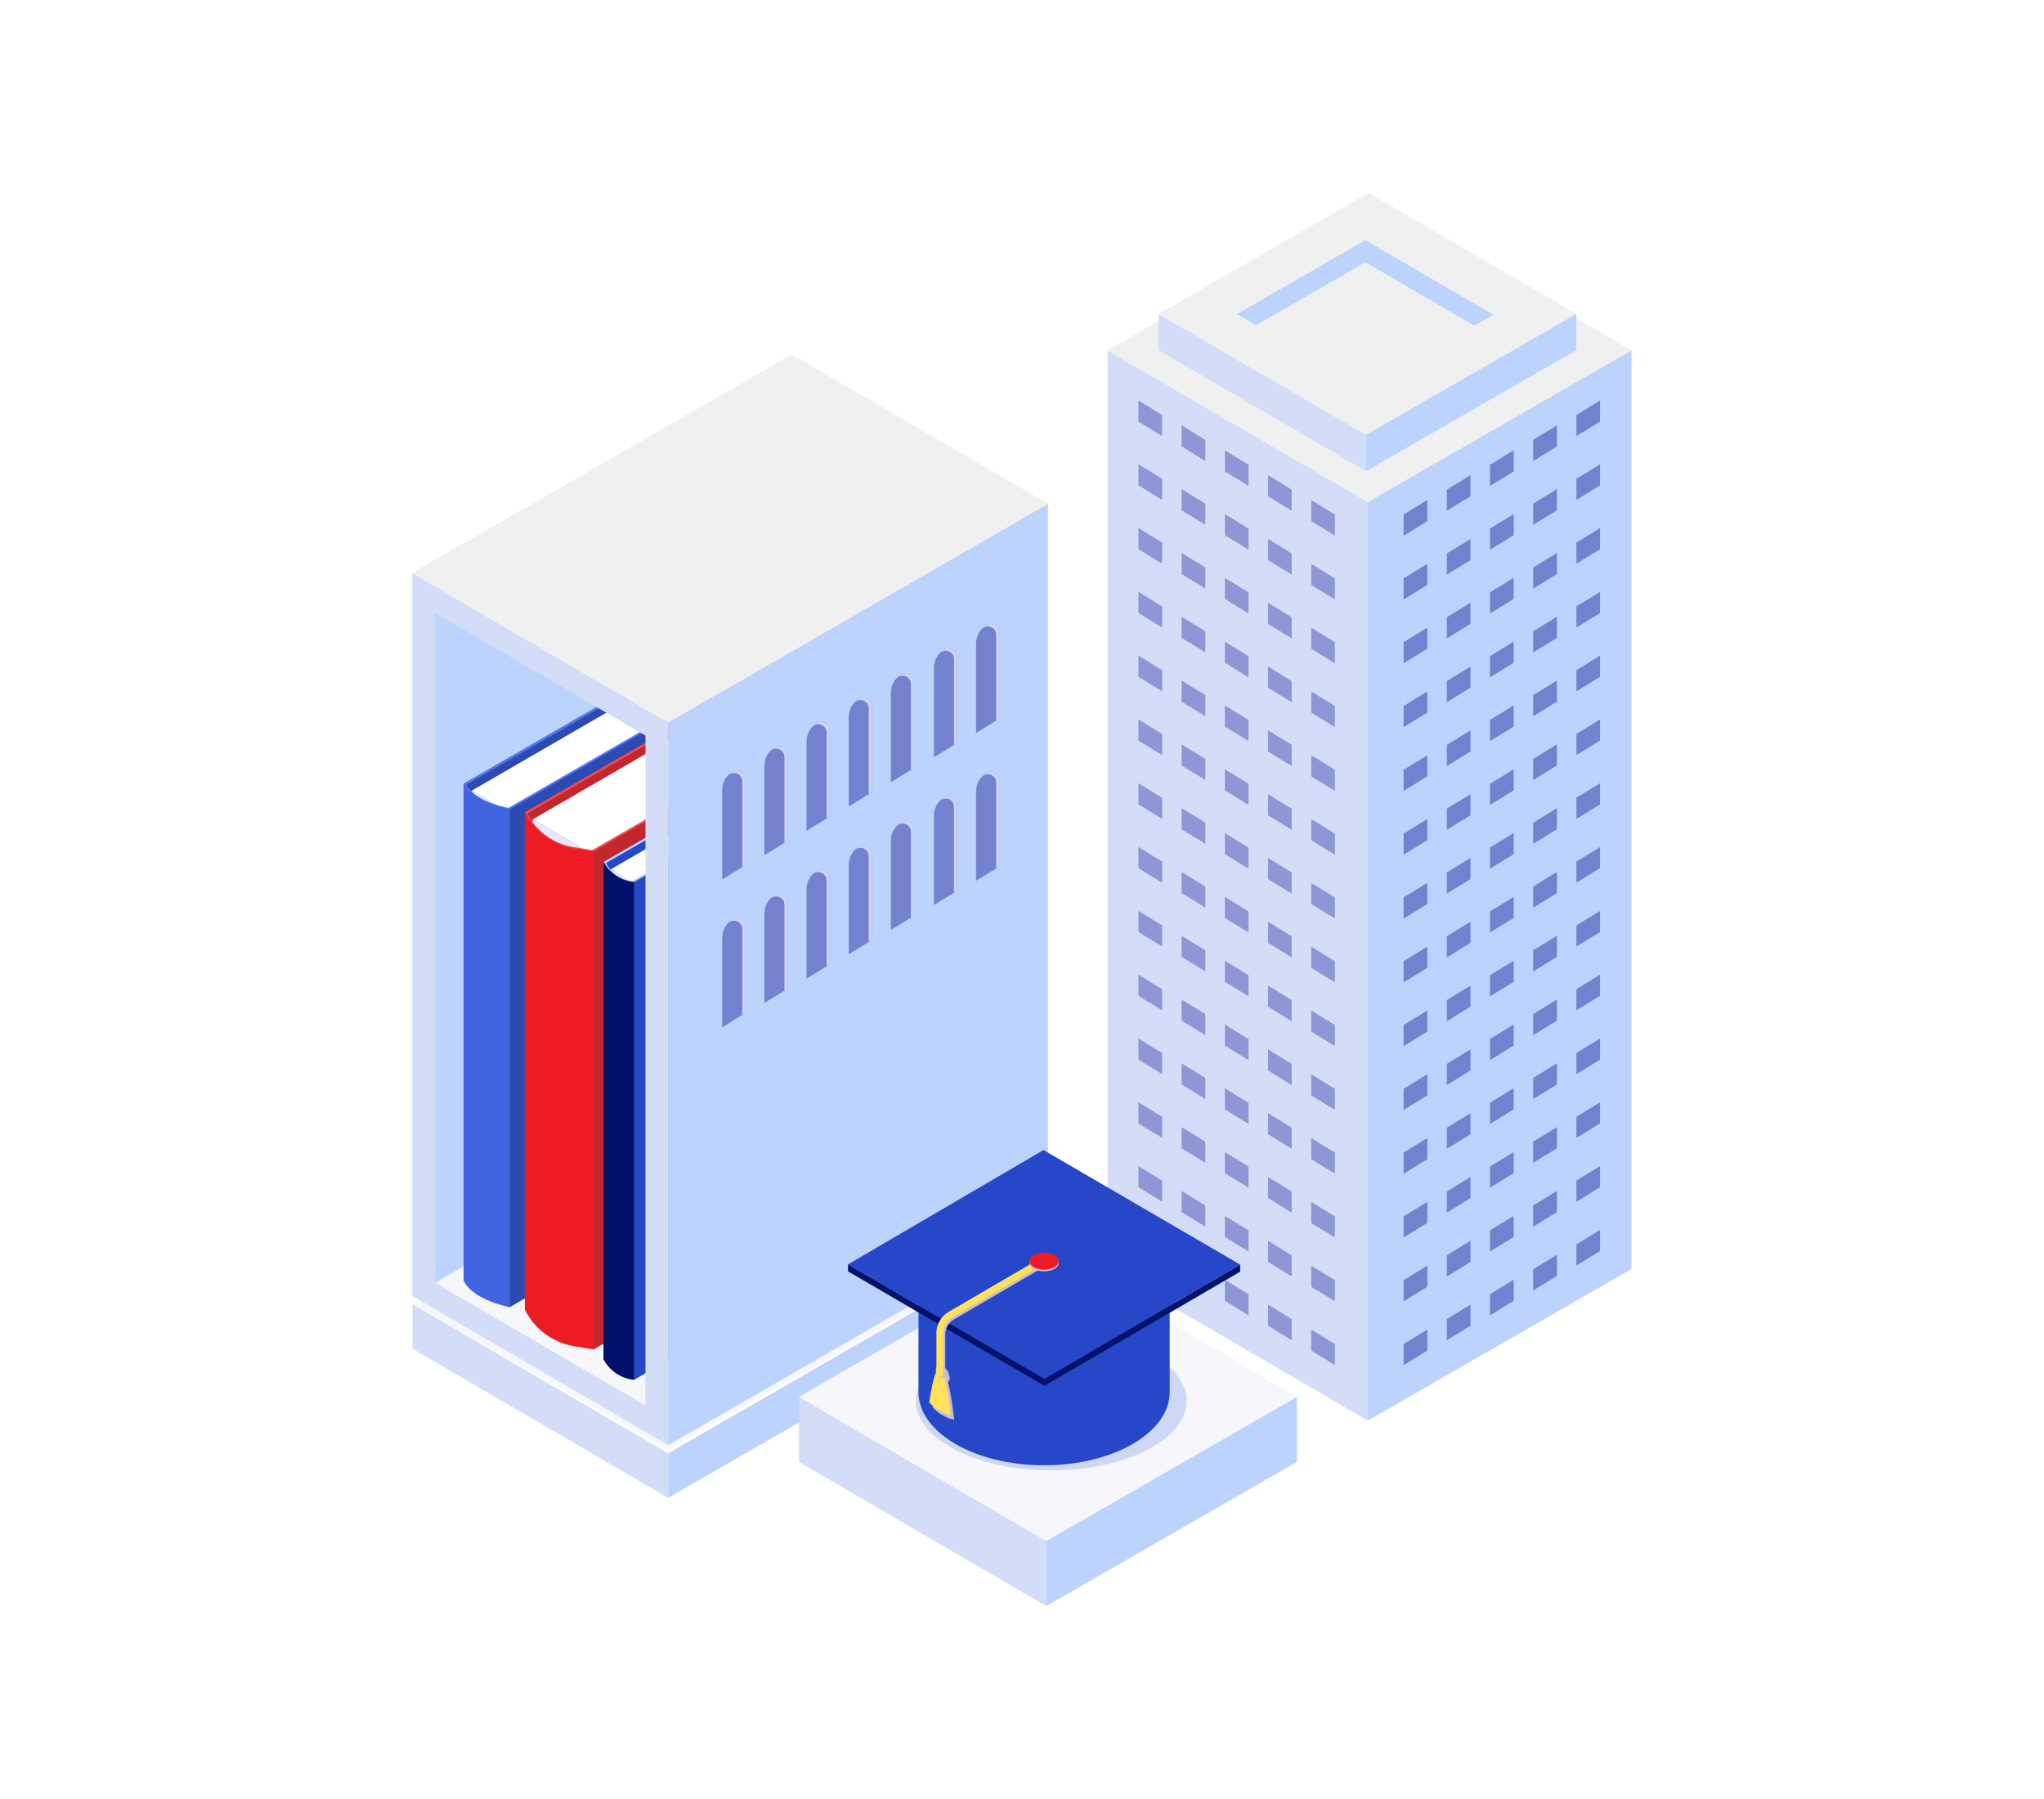 <svg xmlns="http://www.w3.org/2000/svg" xmlns:xlink="http://www.w3.org/1999/xlink" width="500" height="440" viewBox="0 0 500 440"><defs><clipPath id="a"><path d="M138.835,365.995v.247c0-.082.01-.164.01-.247Z" transform="translate(-138.835 -365.995)" fill="none"/></clipPath><linearGradient id="b" x1="-10666.694" y1="321.45" x2="-10589.864" y2="321.45" gradientUnits="objectBoundingBox"><stop offset="0" stop-color="#45108a"/><stop offset="0.136" stop-color="#4c1198"/><stop offset="0.318" stop-color="#5915b3"/><stop offset="0.606" stop-color="#25054d"/><stop offset="0.833" stop-color="#3b0c75"/><stop offset="0.995" stop-color="#2f0960"/><stop offset="1" stop-color="#2f0960"/></linearGradient><clipPath id="c"><path d="M215.089,365.995c0,.083.011.164.011.247v-.247Z" transform="translate(-215.089 -365.995)" fill="none"/></clipPath><linearGradient id="d" x1="-15388.726" y1="321.452" x2="-15317.18" y2="321.452" xlink:href="#b"/><clipPath id="e"><path d="M172.521,360.905v.028l0-.028Z" transform="translate(-172.521 -360.905)" fill="none"/></clipPath><linearGradient id="f" x1="0" y1="0.5" x2="1" y2="0.5" xlink:href="#b"/><clipPath id="g"><path d="M181.416,360.905v0Z" transform="translate(-181.416 -360.905)" fill="none"/></clipPath><linearGradient id="h" x1="0" y1="0.5" x2="1" y2="0.5" xlink:href="#b"/><clipPath id="i"><path d="M0,363.35l62.567,36.435,92.873-53.517L92.805,309.793Z" transform="translate(0 -309.793)" fill="none"/></clipPath><linearGradient id="j" x1="-0.012" y1="0.943" x2="-0.006" y2="0.943" gradientUnits="objectBoundingBox"><stop offset="0" stop-color="#afb6e5"/><stop offset="0.145" stop-color="#b5bce8"/><stop offset="0.35" stop-color="#c8cdf1"/><stop offset="0.581" stop-color="#e5e9ff"/><stop offset="0.943" stop-color="#f4f3fb"/><stop offset="1" stop-color="#f7f6fb"/></linearGradient><clipPath id="k"><path d="M0,360.92l62.317,35.339,92.907-53.518L92.907,307.4Z" transform="translate(0 -307.403)" fill="none"/></clipPath><linearGradient id="l" x1="-0.015" y1="0.959" x2="-0.009" y2="0.959" xlink:href="#j"/><clipPath id="m"><rect width="66.337" height="95.655" fill="none"/></clipPath><clipPath id="n"><path d="M102.54,392.278l60.495,35.229,61.316-35.276-60.56-35.266Z" transform="translate(-102.54 -356.965)" fill="none"/></clipPath><linearGradient id="o" x1="-0.705" y1="0.864" x2="-0.699" y2="0.864" xlink:href="#j"/><clipPath id="p"><rect width="66.23" height="34.064" fill="none"/></clipPath><clipPath id="q"><rect width="3.374" height="4.335" fill="none"/></clipPath><clipPath id="r"><rect width="5.284" height="11.527" fill="none"/></clipPath><clipPath id="s"><rect width="27.688" height="29.618" fill="none"/></clipPath><clipPath id="t"><rect width="7.168" height="4.174" fill="none"/></clipPath></defs><g transform="translate(-1030 -3804)"><rect width="500" height="440" transform="translate(1030 3804)" fill="#fff"/><g transform="translate(-620.095 -58.141)"><g transform="translate(1906.437 3909.306)"><path d="M235.906,84.891v224.7l64.542-37.108V47.78Z" transform="translate(-157.691 -9.281)" fill="#bbd3fd"/><path d="M156.965,272.492,220.607,309.6V84.9L156.965,47.841Z" transform="translate(-142.357 -9.293)" fill="#d4ddf7"/><path d="M156.965,38.884l63.643,37.062,64.507-37.11L221.4,1.734Z" transform="translate(-142.357 -0.337)" fill="#f0f0f0"/><path d="M235.368,66.316v8.9l51.47-29.6v-8.9Z" transform="translate(-157.587 -7.133)" fill="#bbd3fd"/><path d="M223.167,66.325v8.9L172.414,45.641V36.77Z" transform="translate(-145.357 -7.142)" fill="#d4ddf7"/><path d="M223.8,0,172.414,29.627l50.753,29.556,51.443-29.6Z" transform="translate(-145.357 0)" fill="#f0f0f0"/><path d="M227.648,19.76V14.376l-.017-.01L196.252,32.436l4.661,2.714Z" transform="translate(-149.988 -2.79)" fill="#bbd3fd"/><path d="M235.2,19.76,261.883,35.3l4.655-2.684L235.2,14.365Z" transform="translate(-157.553 -2.79)" fill="#bbd3fd"/><path d="M294.881,314.786l-5.791,3.553v5.17l5.791-3.559Zm-10.567,6.09-5.791,3.553V329.6l5.791-3.56Zm-10.567,6.09-5.792,3.553v5.171l5.792-3.56ZM246.823,342.7v5.171l5.791-3.559v-5.165Zm16.358-9.643-5.791,3.553v5.171l5.791-3.559Z" transform="translate(-159.812 -61.147)" fill="#7481cf"/><path d="M294.881,295.419l-5.791,3.553v5.17l5.791-3.559Zm-10.567,6.09-5.791,3.553v5.17l5.791-3.56Zm-10.567,6.09-5.792,3.553v5.17l5.792-3.56Zm-26.925,15.733v5.17l5.791-3.559v-5.165Zm16.358-9.643-5.791,3.553v5.171l5.791-3.559Z" transform="translate(-159.812 -57.385)" fill="#7481cf"/><path d="M294.881,276.052l-5.791,3.553v5.17l5.791-3.559Zm-10.567,6.09-5.791,3.553v5.171l5.791-3.56Zm-10.567,6.09-5.792,3.553v5.171l5.792-3.56Zm-26.925,15.733v5.17l5.791-3.559v-5.165Zm16.358-9.643-5.791,3.553v5.171l5.791-3.559Z" transform="translate(-159.812 -53.623)" fill="#7481cf"/><path d="M294.881,256.685l-5.791,3.553v5.17l5.791-3.559Zm-10.567,6.09-5.791,3.553v5.17l5.791-3.56Zm-10.567,6.09-5.792,3.553v5.171l5.792-3.56ZM246.823,284.6v5.171l5.791-3.559v-5.165Zm16.358-9.643-5.791,3.553v5.171l5.791-3.559Z" transform="translate(-159.812 -49.861)" fill="#7481cf"/><path d="M294.881,237.318l-5.791,3.553v5.17l5.791-3.559Zm-10.567,6.09-5.791,3.553v5.171l5.791-3.56Zm-10.567,6.09-5.792,3.553v5.17l5.792-3.56Zm-26.925,15.733V270.4l5.791-3.559v-5.165Zm16.358-9.643-5.791,3.553v5.171l5.791-3.559Z" transform="translate(-159.812 -46.099)" fill="#7481cf"/><path d="M294.881,217.952l-5.791,3.553v5.17l5.791-3.559Zm-10.567,6.09-5.791,3.553v5.17l5.791-3.56Zm-10.567,6.09-5.792,3.553v5.17l5.792-3.56Zm-26.925,15.733v5.17l5.791-3.559v-5.165Zm16.358-9.643-5.791,3.553v5.17l5.791-3.559Z" transform="translate(-159.812 -42.337)" fill="#7481cf"/><path d="M294.881,198.584l-5.791,3.554v5.17l5.791-3.559Zm-10.567,6.091-5.791,3.553V213.4l5.791-3.56Zm-10.567,6.09-5.792,3.553v5.17l5.792-3.56ZM246.823,226.5v5.171l5.791-3.559v-5.165Zm16.358-9.643-5.791,3.553v5.171l5.791-3.559Z" transform="translate(-159.812 -38.575)" fill="#7481cf"/><path d="M294.881,179.217l-5.791,3.554v5.17l5.791-3.559Zm-10.567,6.091-5.791,3.553v5.17l5.791-3.56Zm-10.567,6.09-5.792,3.553v5.17l5.792-3.56Zm-26.925,15.733v5.17l5.791-3.559v-5.165Zm16.358-9.643-5.791,3.553v5.17l5.791-3.559Z" transform="translate(-159.812 -34.813)" fill="#7481cf"/><path d="M294.881,159.85,289.09,163.4v5.17l5.791-3.559Zm-10.567,6.091-5.791,3.553v5.17l5.791-3.56Zm-10.567,6.09-5.792,3.553v5.171l5.792-3.56Zm-26.925,15.733v5.171l5.791-3.559V184.21Zm16.358-9.643-5.791,3.553v5.17l5.791-3.559Z" transform="translate(-159.812 -31.051)" fill="#7481cf"/><path d="M294.881,140.483l-5.791,3.554v5.17l5.791-3.559Zm-10.567,6.091-5.791,3.553V155.3l5.791-3.56Zm-10.567,6.09-5.792,3.553v5.17l5.792-3.56ZM246.823,168.4v5.171l5.791-3.559v-5.165Zm16.358-9.643-5.791,3.553v5.17l5.791-3.559Z" transform="translate(-159.812 -27.289)" fill="#7481cf"/><path d="M294.881,121.116l-5.791,3.554v5.17l5.791-3.559Zm-10.567,6.091-5.791,3.553v5.17l5.791-3.56Zm-10.567,6.09-5.792,3.553v5.171l5.792-3.56ZM246.823,149.03V154.2l5.791-3.559v-5.165Zm16.358-9.643-5.791,3.553v5.171l5.791-3.559Z" transform="translate(-159.812 -23.526)" fill="#7481cf"/><path d="M294.881,101.749,289.09,105.3v5.17l5.791-3.559Zm-10.567,6.091-5.791,3.553v5.17l5.791-3.56Zm-10.567,6.09-5.792,3.553v5.17l5.792-3.56Zm-26.925,15.733v5.17l5.791-3.559v-5.165Zm16.358-9.643-5.791,3.553v5.171l5.791-3.559Z" transform="translate(-159.812 -19.764)" fill="#7481cf"/><path d="M294.881,82.383l-5.791,3.554v5.17l5.791-3.559Zm-10.567,6.09-5.791,3.554V97.2l5.791-3.56Zm-10.567,6.091-5.792,3.553v5.17l5.792-3.56ZM246.823,110.3v5.17l5.791-3.559v-5.165Zm16.358-9.644-5.791,3.553v5.171l5.791-3.56Z" transform="translate(-159.812 -16.003)" fill="#7481cf"/><path d="M294.881,63.016,289.09,66.57v5.17l5.791-3.559Zm-10.567,6.091-5.791,3.553v5.17l5.791-3.56ZM273.748,75.2l-5.792,3.553v5.17l5.792-3.56ZM246.823,90.93V96.1l5.791-3.559V87.376Zm16.358-9.643L257.39,84.84v5.17l5.791-3.559Z" transform="translate(-159.812 -12.241)" fill="#7481cf"/><path d="M208.582,339.145v5.164l5.791,3.56V342.7Zm-10.567-.926,5.792,3.559v-5.17l-5.792-3.553Zm-31.7-18.27,5.791,3.559v-5.171l-5.791-3.553Zm10.567,6.09,5.792,3.559v-5.17l-5.792-3.554Zm10.567,6.09,5.791,3.559v-5.17l-5.791-3.554Z" transform="translate(-144.173 -61.147)" fill="#8d97d6"/><path d="M208.582,319.778v5.164l5.791,3.56v-5.171Zm-10.567-.926,5.792,3.559v-5.17l-5.792-3.553Zm-31.7-18.27,5.791,3.559v-5.17l-5.791-3.553Zm10.567,6.09,5.792,3.559v-5.17l-5.792-3.554Zm10.567,6.09,5.791,3.559v-5.17l-5.791-3.554Z" transform="translate(-144.173 -57.385)" fill="#8d97d6"/><path d="M208.582,300.411v5.164l5.791,3.56v-5.17Zm-10.567-.926,5.792,3.559v-5.17l-5.792-3.553Zm-31.7-18.27,5.791,3.559V279.6l-5.791-3.553Zm10.567,6.09,5.792,3.559v-5.17l-5.792-3.554Zm10.567,6.09,5.791,3.559v-5.17l-5.791-3.554Z" transform="translate(-144.173 -53.623)" fill="#8d97d6"/><path d="M208.582,281.045v5.164l5.791,3.56V284.6Zm-10.567-.926,5.792,3.559v-5.17l-5.792-3.553Zm-31.7-18.27,5.791,3.559v-5.17l-5.791-3.553Zm10.567,6.09,5.792,3.559v-5.17l-5.792-3.554Zm10.567,6.09,5.791,3.559v-5.17l-5.791-3.554Z" transform="translate(-144.173 -49.861)" fill="#8d97d6"/><path d="M208.582,261.678v5.164l5.791,3.56v-5.171Zm-10.567-.926,5.792,3.559v-5.17l-5.792-3.553Zm-31.7-18.27,5.791,3.559v-5.171l-5.791-3.553Zm10.567,6.09,5.792,3.559v-5.17l-5.792-3.554Zm10.567,6.09,5.791,3.559v-5.17l-5.791-3.554Z" transform="translate(-144.173 -46.099)" fill="#8d97d6"/><path d="M208.582,242.311v5.164l5.791,3.56v-5.17Zm-10.567-.926,5.792,3.559v-5.17l-5.792-3.553Zm-31.7-18.27,5.791,3.559V221.5l-5.791-3.553Zm10.567,6.09,5.792,3.559V227.6l-5.792-3.554Zm10.567,6.09,5.791,3.559v-5.17l-5.791-3.554Z" transform="translate(-144.173 -42.337)" fill="#8d97d6"/><path d="M208.582,222.944v5.164l5.791,3.56V226.5Zm-10.567-.926,5.792,3.559v-5.17l-5.792-3.553Zm-31.7-18.27,5.791,3.559v-5.17l-5.791-3.553Zm10.567,6.09,5.792,3.559v-5.17l-5.792-3.554Zm10.567,6.09,5.791,3.559v-5.17l-5.791-3.554Z" transform="translate(-144.173 -38.575)" fill="#8d97d6"/><path d="M208.582,203.577v5.164l5.791,3.56v-5.17Zm-10.567-.926,5.792,3.559v-5.17l-5.792-3.553Zm-31.7-18.27,5.791,3.559v-5.17l-5.791-3.553Zm10.567,6.09,5.792,3.559v-5.17l-5.792-3.554Zm10.567,6.09,5.791,3.559v-5.17l-5.791-3.554Z" transform="translate(-144.173 -34.813)" fill="#8d97d6"/><path d="M208.582,184.21v5.164l5.791,3.56v-5.171Zm-10.567-.926,5.792,3.559v-5.17l-5.792-3.553Zm-31.7-18.27,5.791,3.559V163.4l-5.791-3.553Zm10.567,6.09,5.792,3.559v-5.17l-5.792-3.554Zm10.567,6.09,5.791,3.559v-5.17l-5.791-3.554Z" transform="translate(-144.173 -31.051)" fill="#8d97d6"/><path d="M208.582,164.843v5.164l5.791,3.56V168.4Zm-10.567-.926,5.792,3.559v-5.17l-5.792-3.553Zm-31.7-18.27,5.791,3.559v-5.171l-5.791-3.553Zm10.567,6.09,5.792,3.559v-5.17l-5.792-3.554Zm10.567,6.09,5.791,3.559v-5.17l-5.791-3.554Z" transform="translate(-144.173 -27.289)" fill="#8d97d6"/><path d="M208.582,145.477v5.164l5.791,3.56v-5.17Zm-10.567-.926,5.792,3.559v-5.17l-5.792-3.553Zm-31.7-18.27,5.791,3.559V124.67l-5.791-3.553Zm10.567,6.09,5.792,3.559v-5.17l-5.792-3.554Zm10.567,6.09,5.791,3.559v-5.17l-5.791-3.554Z" transform="translate(-144.173 -23.527)" fill="#8d97d6"/><path d="M208.582,126.11v5.164l5.791,3.56v-5.17Zm-10.567-.926,5.792,3.559v-5.17l-5.792-3.553Zm-31.7-18.27,5.791,3.559V105.3l-5.791-3.553ZM176.881,113l5.792,3.559v-5.17l-5.792-3.554Zm10.567,6.09,5.791,3.559v-5.17l-5.791-3.554Z" transform="translate(-144.173 -19.765)" fill="#8d97d6"/><path d="M208.582,106.743v5.164l5.791,3.56V110.3Zm-10.567-.926,5.792,3.559v-5.17l-5.792-3.553Zm-31.7-18.27,5.791,3.559v-5.17l-5.791-3.553Zm10.567,6.09,5.792,3.559v-5.17l-5.792-3.554Zm10.567,6.09,5.791,3.559v-5.17l-5.791-3.554Z" transform="translate(-144.173 -16.003)" fill="#8d97d6"/><path d="M208.582,87.376V92.54l5.791,3.56V90.93Zm-10.567-.926,5.792,3.559V84.84l-5.792-3.553Zm-31.7-18.27L172.1,71.74v-5.17l-5.791-3.553Zm10.567,6.09,5.792,3.559V72.66l-5.792-3.554Zm10.567,6.09,5.791,3.559V78.75L187.448,75.2Z" transform="translate(-144.173 -12.241)" fill="#8d97d6"/><g transform="translate(0 294.901)"><g clip-path="url(#a)"><rect width="0.01" height="0.247" transform="translate(0 0)" fill="url(#b)"/></g></g><g transform="translate(61.442 294.901)"><g clip-path="url(#c)"><rect width="0.011" height="0.247" transform="translate(0 0)" fill="url(#d)"/></g></g><g transform="translate(27.143 290.799)"><g clip-path="url(#e)"><rect width="0.002" height="0.028" fill="url(#f)"/></g></g><g transform="translate(34.31 290.799)"><g clip-path="url(#g)"><rect width="0.001" height="0.028" transform="translate(0 0)" fill="url(#h)"/></g></g></g><g transform="translate(1750.996 3948.848)"><path d="M77.608,408.578v10.976l92.907-53.518V355.061Z" transform="translate(-15.075 -139.902)" fill="#bbd3fd"/><path d="M0,387.2l62.567,36.474V412.7L0,376.261Z" transform="translate(0 -144.02)" fill="#d4ddf7"/><g transform="translate(0 178.684)"><g clip-path="url(#i)"><rect width="151.911" height="179.456" transform="translate(-37.026 70.564) rotate(-62.313)" fill="url(#j)"/></g></g><path d="M0,141.549V318.307L92.907,264.79V88.032Z" transform="translate(0 -88.032)" fill="#bbd3fd"/><g transform="translate(0 176.758)"><g clip-path="url(#k)"><rect width="150.804" height="178.736" transform="translate(-36.558 69.673) rotate(-62.313)" fill="url(#l)"/></g></g><path d="M15.575,211.632V333.4l48.706-28.076a2.964,2.964,0,0,0,1.484-2.568V185.8a1.792,1.792,0,0,0-2.687-1.552Z" transform="translate(-3.025 -106.675)" fill="#2c4ab0"/><path d="M15.852,212.1l47.5-27.382a1.765,1.765,0,0,1,2.268.433,1.779,1.779,0,0,0-2.545-.9l-47.5,27.382V333.4l.277-.16Z" transform="translate(-3.025 -106.676)" fill="#5277f7"/><path d="M27.855,226.06V339.985l-9.908-5.657V220.45Z" transform="translate(-3.486 -113.754)" fill="#e5e9ff"/><path d="M17.947,214.125l9.908,5.609,45.391-26.188-9.99-5.657Z" transform="translate(-3.486 -107.429)" fill="#fff"/><path d="M28.994,219.059V340.825L77.7,312.749a2.964,2.964,0,0,0,1.484-2.568V193.229a1.792,1.792,0,0,0-2.687-1.552Z" transform="translate(-5.632 -108.118)" fill="#5277f7"/><path d="M27.064,224.315V346.082s-8.884-1.667-11.231-6.384l-.028-.058v-121.3l.322.017c2.348,4.727,10.937,5.963,10.937,5.963" transform="translate(-3.07 -113.343)" fill="#5277f7"/><path d="M29.492,219.441V341.208L78.2,313.131a2.964,2.964,0,0,0,1.484-2.568V193.611a1.792,1.792,0,0,0-2.687-1.552Z" transform="translate(-5.729 -108.192)" fill="#2c4ab0"/><path d="M26.835,224.561V346.327S17.95,344.66,15.6,339.943l-.028-.058V218.171c2.348,4.727,11.26,6.39,11.26,6.39" transform="translate(-3.025 -113.311)" fill="#4165e0"/><path d="M34.115,220.329V342.1l48.706-28.076a2.963,2.963,0,0,0,1.484-2.568V194.5a1.792,1.792,0,0,0-2.687-1.553Z" transform="translate(-6.627 -108.365)" fill="#c1272d"/><path d="M34.393,220.792,81.9,193.41a1.765,1.765,0,0,1,2.268.433,1.779,1.779,0,0,0-2.545-.9l-47.5,27.382V342.1l.277-.16Z" transform="translate(-6.627 -108.365)" fill="#f3494f"/><path d="M51.964,238.083V352.008l-15.476-8.982V229.148Z" transform="translate(-7.088 -115.444)" fill="#e5e9ff"/><path d="M36.487,222.822l15.476,8.935,45.392-26.189L81.8,196.585Z" transform="translate(-7.088 -109.118)" fill="#fff"/><path d="M54.445,231.883V353.65l48.706-28.076a2.963,2.963,0,0,0,1.484-2.568V206.054a1.792,1.792,0,0,0-2.687-1.553Z" transform="translate(-10.576 -110.609)" fill="#f3494f"/><path d="M51.172,236.337V358.1l-4.8-.809a16.463,16.463,0,0,1-12-8.9l-.028-.057V227.031l.321.017a15.422,15.422,0,0,0,11.7,8.486Z" transform="translate(-6.672 -115.032)" fill="#f3494f"/><path d="M54.942,232.266V354.033l48.706-28.076a2.963,2.963,0,0,0,1.484-2.568V206.437a1.792,1.792,0,0,0-2.687-1.553Z" transform="translate(-10.672 -110.683)" fill="#c1272d"/><path d="M50.943,236.584V358.35l-4.8-.809a16.463,16.463,0,0,1-12-8.9l-.028-.057V226.868a16.465,16.465,0,0,0,12.026,8.912Z" transform="translate(-6.627 -115.001)" fill="#ed1c24"/><path d="M57.987,235.4V357.162l48.706-28.076a2.963,2.963,0,0,0,1.484-2.568V209.566a1.792,1.792,0,0,0-2.687-1.553Z" transform="translate(-11.264 -111.291)" fill="#2647c8"/><path d="M58.264,235.858l47.5-27.382a1.764,1.764,0,0,1,2.268.433,1.779,1.779,0,0,0-2.545-.9L57.987,235.4V357.162l.277-.16Z" transform="translate(-11.264 -111.292)" fill="#bbd3fd"/><path d="M66.533,248.442V362.367l-6.174-4.275V244.214Z" transform="translate(-11.725 -118.37)" fill="#e5e9ff"/><path d="M60.359,237.888l6.174,4.228,45.391-26.188-6.257-4.276Z" transform="translate(-11.725 -112.045)" fill="#fff"/><path d="M66.772,241.107V362.874L115.478,334.8a2.963,2.963,0,0,0,1.484-2.568V215.278a1.792,1.792,0,0,0-2.687-1.553Z" transform="translate(-12.971 -112.401)" fill="#bbd3fd"/><path d="M65.742,246.7V368.464a9.484,9.484,0,0,1-7.5-5l-.029-.057V242.1l.322.017a8.193,8.193,0,0,0,7.2,4.582" transform="translate(-11.308 -117.959)" fill="#bbd3fd"/><path d="M67.27,241.49V363.257l48.705-28.076a2.963,2.963,0,0,0,1.484-2.568V215.661a1.791,1.791,0,0,0-2.686-1.553Z" transform="translate(-13.067 -112.475)" fill="#2647c8"/><path d="M65.513,246.943V368.709a9.484,9.484,0,0,1-7.5-5l-.029-.057V241.934a9.5,9.5,0,0,0,7.526,5.009" transform="translate(-11.264 -117.927)" fill="#02126a"/><path d="M77.608,186.817V363.575l92.907-53.518V133.3Z" transform="translate(-15.075 -96.825)" fill="#bbd3fd"/><path d="M0,154.5V331.219l62.567,36.475V190.935ZM56.994,357.993,5.573,328.016V164.194l51.42,29.946Z" transform="translate(0 -100.943)" fill="#d4ddf7"/><path d="M0,372.143l62.567,36.436,92.873-53.518L62.549,407.722Z" transform="translate(0 -139.902)" fill="#fff"/><path d="M0,150.382l62.567,36.435L155.44,133.3,62.607,186.136Z" transform="translate(0 -96.825)" fill="#fff"/><path d="M96.6,242.05a5.375,5.375,0,0,0-2.565,4.582V268.45l5.653-3.474v-21.2A2.028,2.028,0,0,0,96.6,242.05m10.314-5.944a5.377,5.377,0,0,0-2.564,4.582v21.817L110,259.032v-21.2a2.028,2.028,0,0,0-3.088-1.728m10.314-5.944a5.375,5.375,0,0,0-2.565,4.582v21.817l5.652-3.474v-21.2a2.027,2.027,0,0,0-3.088-1.728m10.314-5.944a5.377,5.377,0,0,0-2.565,4.582v21.816l5.652-3.474v-21.2a2.027,2.027,0,0,0-3.088-1.728m10.314-5.945a5.379,5.379,0,0,0-2.564,4.583v21.816l5.652-3.474V220a2.028,2.028,0,0,0-3.088-1.729m10.538-6.1a5.375,5.375,0,0,0-2.565,4.581v21.817l5.652-3.474V213.9a2.027,2.027,0,0,0-3.088-1.728M158.7,206.23a5.378,5.378,0,0,0-2.565,4.583V232.63l5.652-3.474v-21.2a2.027,2.027,0,0,0-3.088-1.728m-41.479-12.213a5.375,5.375,0,0,0-2.565,4.582v21.816l5.652-3.474v-21.2a2.027,2.027,0,0,0-3.088-1.728m31.166-17.988a5.376,5.376,0,0,0-2.565,4.582v21.817l5.652-3.474v-21.2a2.028,2.028,0,0,0-3.088-1.728m10.314-5.944a5.377,5.377,0,0,0-2.565,4.582v21.817l5.652-3.474v-21.2a2.027,2.027,0,0,0-3.088-1.728M96.6,205.905a5.375,5.375,0,0,0-2.565,4.581V232.3l5.653-3.474v-21.2a2.028,2.028,0,0,0-3.088-1.728m41.255-23.777a5.377,5.377,0,0,0-2.564,4.582v21.817l5.652-3.474v-21.2a2.027,2.027,0,0,0-3.088-1.728m-10.314,5.944h0a5.376,5.376,0,0,0-2.565,4.582v21.817L130.627,211V189.8a2.028,2.028,0,0,0-3.088-1.729m-20.628,11.889a5.376,5.376,0,0,0-2.564,4.581V226.36L110,222.887v-21.2a2.028,2.028,0,0,0-3.088-1.728" transform="translate(-18.266 -103.912)" fill="#7481cf"/><g transform="translate(77.19 65.87)" style="mix-blend-mode:multiply;isolation:isolate"><g clip-path="url(#m)"><path d="M109.741,207.164a5.332,5.332,0,0,0-1.142.959c.135-.1.247-.226.392-.316a2.028,2.028,0,0,1,3.088,1.728V230.55l.75-.461v-21.2a2.028,2.028,0,0,0-3.088-1.728" transform="translate(-98.285 -176.985)" fill="#ced3f4"/><path d="M122.542,199.786a5.337,5.337,0,0,0-1.143.96c.135-.1.247-.227.392-.317a2.027,2.027,0,0,1,3.088,1.728v21.015l.75-.461v-21.2a2.027,2.027,0,0,0-3.088-1.728" transform="translate(-100.771 -175.551)" fill="#ced3f4"/><path d="M96.941,214.541a5.337,5.337,0,0,0-1.143.96c.135-.1.247-.227.392-.317a2.028,2.028,0,0,1,3.088,1.728v21.015l.75-.46v-21.2a2.028,2.028,0,0,0-3.088-1.728" transform="translate(-95.798 -178.418)" fill="#ced3f4"/><path d="M109.741,252.023a5.332,5.332,0,0,0-1.142.959c.135-.1.247-.226.392-.316a2.028,2.028,0,0,1,3.088,1.728V275.41l.75-.461v-21.2a2.028,2.028,0,0,0-3.088-1.728" transform="translate(-98.285 -185.699)" fill="#ced3f4"/><path d="M96.941,259.4a5.338,5.338,0,0,0-1.143.96c.135-.1.247-.227.392-.317a2.028,2.028,0,0,1,3.088,1.728v21.015l.75-.461v-21.2a2.028,2.028,0,0,0-3.088-1.728" transform="translate(-95.798 -187.132)" fill="#ced3f4"/><path d="M122.542,244.646a5.317,5.317,0,0,0-1.143.96c.135-.1.247-.227.392-.317a2.027,2.027,0,0,1,3.088,1.728v21.016l.75-.462v-21.2a2.027,2.027,0,0,0-3.088-1.728" transform="translate(-100.771 -184.266)" fill="#ced3f4"/><path d="M161.221,177.462a5.336,5.336,0,0,0-1.143.96c.135-.1.247-.227.392-.317a2.027,2.027,0,0,1,3.088,1.728v21.015l.75-.461v-21.2a2.027,2.027,0,0,0-3.088-1.728" transform="translate(-108.285 -171.215)" fill="#ced3f4"/><path d="M161.221,222.322a5.316,5.316,0,0,0-1.143.96c.135-.1.247-.227.392-.317a2.027,2.027,0,0,1,3.088,1.728v21.016l.75-.461v-21.2a2.027,2.027,0,0,0-3.088-1.728" transform="translate(-108.285 -179.929)" fill="#ced3f4"/><path d="M174.021,170.085a5.332,5.332,0,0,0-1.142.959c.135-.1.246-.226.392-.316a2.028,2.028,0,0,1,3.088,1.728v21.015l.75-.461v-21.2a2.028,2.028,0,0,0-3.088-1.728" transform="translate(-110.771 -169.782)" fill="#ced3f4"/><path d="M174.021,214.944a5.332,5.332,0,0,0-1.142.959c.135-.1.246-.226.392-.316a2.028,2.028,0,0,1,3.088,1.728v21.016l.75-.462v-21.2a2.028,2.028,0,0,0-3.088-1.728" transform="translate(-110.771 -178.496)" fill="#ced3f4"/><path d="M135.342,192.409h0a5.336,5.336,0,0,0-1.142.96c.135-.1.246-.227.392-.317a2.028,2.028,0,0,1,3.088,1.728V215.8l.75-.46v-21.2a2.028,2.028,0,0,0-3.088-1.728" transform="translate(-103.258 -174.119)" fill="#ced3f4"/><path d="M135.342,237.269a5.333,5.333,0,0,0-1.142.959c.135-.1.246-.226.392-.316a2.028,2.028,0,0,1,3.088,1.728v21.015l.75-.461V239a2.028,2.028,0,0,0-3.088-1.728" transform="translate(-103.258 -182.833)" fill="#ced3f4"/><path d="M148.142,185.032a5.318,5.318,0,0,0-1.143.96c.135-.1.247-.227.392-.317a2.027,2.027,0,0,1,3.088,1.728v21.016l.75-.462v-21.2a2.027,2.027,0,0,0-3.088-1.728" transform="translate(-105.744 -172.686)" fill="#ced3f4"/><path d="M148.142,229.891a5.317,5.317,0,0,0-1.143.96c.135-.1.247-.227.392-.317a2.027,2.027,0,0,1,3.088,1.728v21.016l.75-.461v-21.2a2.028,2.028,0,0,0-3.088-1.728" transform="translate(-105.744 -181.4)" fill="#ced3f4"/></g></g><path d="M0,141.588l62.567,36.436,92.872-53.518L92.806,88.032Z" transform="translate(0 -88.032)" fill="#f0f0f0"/></g><g transform="translate(1845.531 4143.418)"><path d="M177.577,451.958l61.35-35.272V400.734l-61.35,35.275Z" transform="translate(-117.116 -340.401)" fill="#bbd3fd"/><path d="M102.54,416.7l60.495,35.272V436.021L102.54,400.792Z" transform="translate(-102.54 -340.413)" fill="#d4ddf7"/><g transform="translate(0 25.066)"><g clip-path="url(#n)"><rect width="119.063" height="140.64" transform="matrix(0.465, -0.886, 0.886, 0.465, -29.023, 55.313)" fill="url(#o)"/></g></g><g transform="translate(12.015 0)"><g transform="translate(16.575 44.297)" opacity="0.3" style="mix-blend-mode:multiply;isolation:isolate"><g clip-path="url(#p)"><path d="M204.252,397.865c0,9.406-14.826,17.032-33.115,17.032s-33.115-7.626-33.115-17.032,14.826-17.032,33.115-17.032,33.115,7.625,33.115,17.032" transform="translate(-138.022 -380.833)" fill="#6e8fe4"/></g></g><path d="M200.288,357.958H138.835v33.1h.011c0,.082-.011.164-.011.247,0,9.882,13.757,17.893,30.726,17.893s30.726-8.012,30.726-17.893c0-.082-.009-.164-.01-.247h.01Z" transform="translate(-121.605 -332.092)" fill="#2647c8"/><path d="M177.051,388.552v1.739l47.89-27.931v-1.74Z" transform="translate(-129.029 -332.609)" fill="#02126a"/><path d="M165.5,388.541v1.739l-48.049-28.011v-1.709Z" transform="translate(-117.451 -332.597)" fill="#02126a"/><path d="M117.451,353.818,165.5,381.8l47.863-27.932-48.1-28.011Z" transform="translate(-117.451 -325.856)" fill="#2647c8"/><g transform="translate(19.858 25.078)"><g transform="translate(1.621 27.523)" style="mix-blend-mode:multiply;isolation:isolate"><g clip-path="url(#q)"><path d="M147.484,394.281c0,1.069-.755,1.5-1.687.962a3.719,3.719,0,0,1-1.686-2.91c0-1.068.755-1.5,1.686-.961a3.715,3.715,0,0,1,1.687,2.91" transform="translate(-144.109 -391.139)" fill="#c7bcd6"/></g></g><g transform="translate(0.835 29.382)" style="mix-blend-mode:multiply;isolation:isolate"><g clip-path="url(#r)"><path d="M143.133,401.923s1.227-8.9,2.642-8.461,2.641,11.512,2.641,11.512a10.375,10.375,0,0,1-5.135-2.9Z" transform="translate(-143.133 -393.447)" fill="#c7bcd6"/></g></g><path d="M142.1,400.434s1.227-8.9,2.642-8.461,2.641,11.512,2.641,11.512a10.381,10.381,0,0,1-5.135-2.9Z" transform="translate(-142.097 -363.775)" fill="#ffe259"/><g transform="translate(2.25 1.098)" style="mix-blend-mode:multiply;isolation:isolate"><g clip-path="url(#s)"><path d="M145.725,387.962a.834.834,0,0,1-.835-.835v-9.782a6.048,6.048,0,0,1,2.991-5.208l23.442-13.68a.835.835,0,0,1,.841,1.442l-23.441,13.679a4.375,4.375,0,0,0-2.163,3.767v9.782a.834.834,0,0,1-.835.835" transform="translate(-144.89 -358.344)" fill="#c7bcd6"/></g></g><path d="M145.11,387.477a.834.834,0,0,1-.835-.835V376.86a6.048,6.048,0,0,1,2.991-5.208l23.442-13.68a.835.835,0,0,1,.841,1.442l-23.441,13.679a4.375,4.375,0,0,0-2.163,3.767v9.782a.834.834,0,0,1-.835.835" transform="translate(-142.52 -357.151)" fill="#ffe259"/><g transform="translate(24.514 0.425)" style="mix-blend-mode:multiply;isolation:isolate"><g clip-path="url(#t)"><path d="M172.521,359.595c0,1.153,1.6,2.087,3.584,2.087s3.584-.934,3.584-2.087-1.6-2.087-3.584-2.087-3.584.934-3.584,2.087" transform="translate(-172.521 -357.508)" fill="#c7bcd6"/></g></g><path d="M172.521,359.068c0,1.153,1.6,2.087,3.584,2.087s3.584-.934,3.584-2.087-1.6-2.087-3.584-2.087-3.584.934-3.584,2.087" transform="translate(-148.007 -356.981)" fill="#ed1c24"/></g></g></g></g></g></svg>